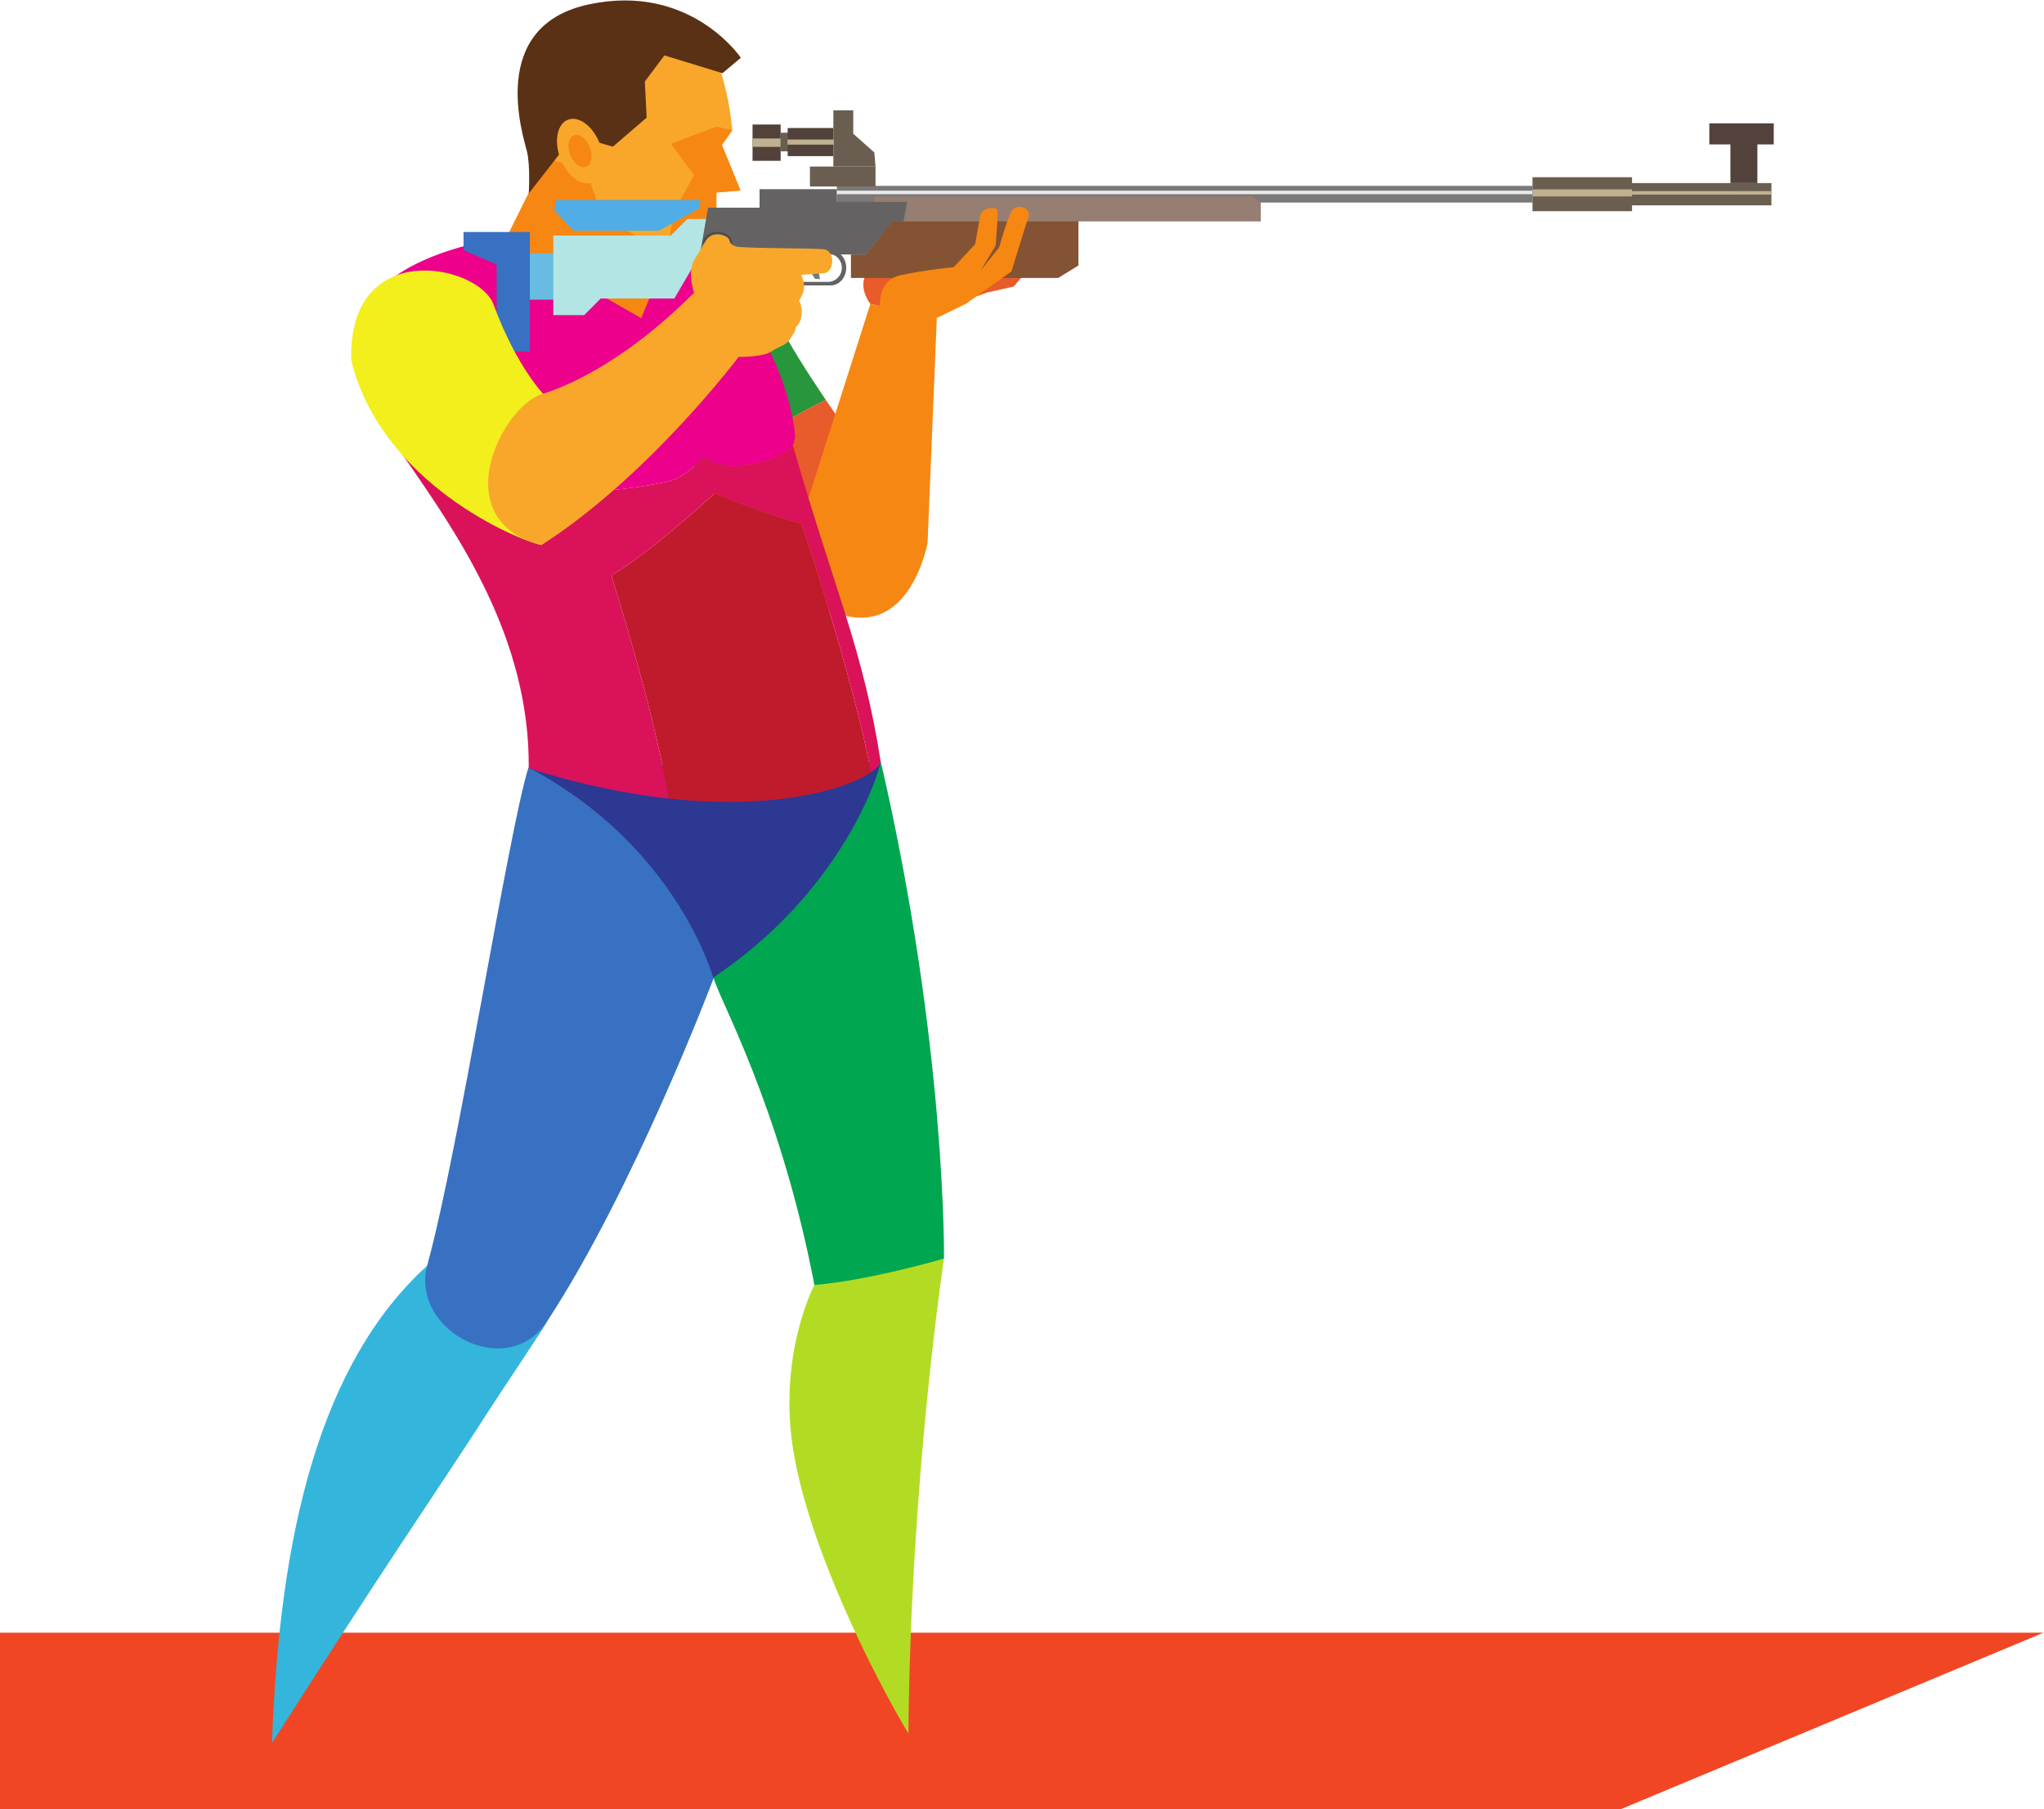 <?xml version="1.0" encoding="UTF-8" standalone="no"?>
<svg
   xmlns:dc="http://purl.org/dc/elements/1.1/"
   xmlns:cc="http://creativecommons.org/ns#"
   xmlns:rdf="http://www.w3.org/1999/02/22-rdf-syntax-ns#"
   xmlns:svg="http://www.w3.org/2000/svg"
   xmlns="http://www.w3.org/2000/svg"
   viewBox="0 0 707.64 626.173"
   height="626.173"
   width="707.64"
   xml:space="preserve"
   id="svg2"
   version="1.1"><defs
     id="defs6" /><g
     transform="matrix(1.333,0,0,-1.333,0,626.173)"
     id="g10"><g
       transform="scale(0.1)"
       id="g12"><path
         id="path14"
         style="fill:#f14624;fill-opacity:1;fill-rule:nonzero;stroke:none"
         d="M 4209.68,0 H 0 V 458.18 H 5307.29 L 4209.68,0" /><path
         id="path16"
         style="fill:#b2dc23;fill-opacity:1;fill-rule:nonzero;stroke:none"
         d="m 2115.24,1361.64 336.49,67.92 c 0,0 -86.6,-567.181 -92.41,-1233.298 -93.28,156.386 -256.83,481.488 -298.58,732.328 -41.76,250.85 54.5,433.05 54.5,433.05" /><path
         id="path18"
         style="fill:#27963c;fill-opacity:1;fill-rule:nonzero;stroke:none"
         d="m 2023.43,3856.42 c -57.13,111.41 -102.04,180.87 -182.82,208.54 -208.54,71.42 -254.25,-214.25 -254.25,-214.25 0,0 109.04,-207.58 244.2,-402.99 125.61,112.58 248.33,179.81 314.16,211.37 -48.67,72.17 -93.47,143.08 -121.29,197.33" /><path
         id="path20"
         style="fill:#e85b2a;fill-opacity:1;fill-rule:nonzero;stroke:none"
         d="m 2383.37,3327.94 c 0,0 -129.16,168.78 -238.65,331.15 -65.83,-31.56 -188.55,-98.79 -314.16,-211.37 109.44,-158.23 236.01,-308.47 335.7,-334.03 222.82,-57.14 217.11,214.25 217.11,214.25" /><path
         id="path22"
         style="fill:#6a5e50;fill-opacity:1;fill-rule:nonzero;stroke:none"
         d="m 4600.66,4164.32 h -383.24 v 57.8 h 383.24 v -57.8" /><path
         id="path24"
         style="fill:#34b5dc;fill-opacity:1;fill-rule:nonzero;stroke:none"
         d="m 1110.23,1411.65 c 191.46,148.58 351.91,-71.5 310.49,-145.33 -9.57,-20.31 -90.29,-136.53 -189.37,-290.672 C 1121.51,806.969 992.758,620.469 706.387,171.809 725.473,715.91 831.324,1159.32 1110.23,1411.65" /><path
         id="path26"
         style="fill:#e85b2a;fill-opacity:1;fill-rule:nonzero;stroke:none"
         d="m 2286.22,3902.49 -25.56,5.79 c 0,0 -36.28,44.7 -7.24,83.44 8.82,5.07 73.59,-3.11 73.59,-3.11 l -40.79,-86.12" /><path
         id="path28"
         style="fill:#e85b2a;fill-opacity:1;fill-rule:nonzero;stroke:none"
         d="m 2433.39,3890.8 129.6,46.93 69.97,15.79 64.09,76.3 -60.57,9.81 -63.06,-53.49 -114.67,-38.41 -25.36,-56.93" /><path
         id="path30"
         style="fill:#ec008c;fill-opacity:1;fill-rule:nonzero;stroke:none"
         d="m 1730.59,3446.33 c 56.83,11.96 95.7,65.8 95.7,65.8 0,0 38.89,-29.91 95.71,-23.93 107.36,11.31 133.76,47.68 137.15,53.12 2.64,6.33 6.57,18.61 5.95,26.62 -19.72,186.08 -143.06,361.33 -230.41,476.39 -36.65,27.49 -122.19,76.37 -403.21,51.93 -281.03,-24.44 -528.226,-112.25 -515.675,-332.52 3.621,-63.54 61.679,-148.66 135.265,-255.01 309.31,-142.01 629.21,-72.99 679.52,-62.4" /><path
         id="path32"
         style="fill:#f68712;fill-opacity:1;fill-rule:nonzero;stroke:none"
         d="m 1439.32,4330.12 -127.6,-256.94 353.64,-201.8 53.57,128.94 64.52,5.38 -193.58,276.03 -150.55,48.39" /><path
         id="path34"
         style="fill:#f9a72b;fill-opacity:1;fill-rule:nonzero;stroke:none"
         d="m 1389.13,4555.96 c -72.86,-162.42 -2.13,-241.95 28.68,-265.28 30.8,-23.32 100.37,-19.71 100.37,-19.71 l 43.02,-130.84 222.25,-134.43 77.08,105.74 v 86.04 l 62.73,5.38 -48.4,118.29 26.89,37.65 c 0,0 -9.82,149.65 -69.9,238.38 -60.09,88.74 -369.86,121.19 -442.72,-41.22" /><path
         id="path36"
         style="fill:#f68712;fill-opacity:1;fill-rule:nonzero;stroke:none"
         d="m 2260.41,3908.24 172.72,-35.49 -24.05,-584.8 c 0,0 -65.7,-368.51 -375.84,-90.63 18.76,56.34 227.17,710.92 227.17,710.92" /><path
         id="path38"
         style="fill:#2c3892;fill-opacity:1;fill-rule:nonzero;stroke:none"
         d="m 1371.3,2702.8 c 0,0 401.03,-458.16 481.72,-546.24 386.98,196.44 434.32,563.37 434.32,563.37 L 1371.3,2702.8" /><path
         id="path40"
         style="fill:#3871c1;fill-opacity:1;fill-rule:nonzero;stroke:none"
         d="m 1372.46,2704.78 c 388.99,-205.71 480.56,-548.22 480.56,-548.22 0,0 -206.26,-546.42 -432.3,-890.24 -103.46,-157.39 -358.14,-24.07 -310.49,148.37 80.48,291.26 207.94,1112.94 262.23,1290.09" /><path
         id="path42"
         style="fill:#00a650;fill-opacity:1;fill-rule:nonzero;stroke:none"
         d="m 1853.18,2159.73 c 8.73,-46.55 171.79,-327.48 261.96,-798.7 142.53,11.63 336.59,68.53 336.59,68.53 0,0 6.32,554.08 -164.27,1290.73 -8.73,-46.55 -108.5,-342.41 -434.28,-560.56" /><path
         id="path44"
         style="fill:#7b7979;fill-opacity:1;fill-rule:nonzero;stroke:none"
         d="M 3980.19,4214.9 H 2173.5 v -43.36 h 1806.69 v 43.36" /><path
         id="path46"
         style="fill:#6a5e50;fill-opacity:1;fill-rule:nonzero;stroke:none"
         d="m 4238.71,4149.12 h -258.52 v 88.2 h 258.52 v -88.2" /><path
         id="path48"
         style="fill:#52423b;fill-opacity:1;fill-rule:nonzero;stroke:none"
         d="m 4564.16,4222.12 h -69.96 v 145.99 h 69.96 v -145.99" /><path
         id="path50"
         style="fill:#52423b;fill-opacity:1;fill-rule:nonzero;stroke:none"
         d="m 4606.75,4322.49 h -167.29 v 54.74 h 167.29 v -54.74" /><path
         id="path52"
         style="fill:#845333;fill-opacity:1;fill-rule:nonzero;stroke:none"
         d="m 2800.83,4008.18 -52.48,-32.43 h -538.26 v 61.04 h 38.58 l 84.17,107.25 467.99,-7.39 v -128.47" /><path
         id="path54"
         style="fill:#6a5e50;fill-opacity:1;fill-rule:nonzero;stroke:none"
         d="m 2273.86,4213.35 h -170.32 v 51.7 h 170.32 v -51.7" /><path
         id="path56"
         style="fill:#52423b;fill-opacity:1;fill-rule:nonzero;stroke:none"
         d="m 2027.5,4279.9 h -73 v 94.29 h 73 v -94.29" /><path
         id="path58"
         style="fill:#bfb290;fill-opacity:1;fill-rule:nonzero;stroke:none"
         d="m 2027.5,4316.16 h -73 v 21.78 h 73 v -21.78" /><path
         id="path60"
         style="fill:#6a5e50;fill-opacity:1;fill-rule:nonzero;stroke:none"
         d="m 2164.37,4265.05 v 146 h 51.7 v -60.83 l 54.75,-48.67 3.04,-36.5 h -109.49" /><path
         id="path62"
         style="fill:#6a5e50;fill-opacity:1;fill-rule:nonzero;stroke:none"
         d="m 2027.5,4352.9 h 22.35 v -48.38 h -22.35 v 48.38" /><path
         id="path64"
         style="fill:#68bce2;fill-opacity:1;fill-rule:nonzero;stroke:none"
         d="m 1375.36,4039.62 h 95.56 v -120.24 h -95.56 v 120.24" /><path
         id="path66"
         style="fill:#3871c1;fill-opacity:1;fill-rule:nonzero;stroke:none"
         d="m 1203.85,4095.11 v -47.27 l 86,-37.29 v -137.43 l -70.02,-64.99 1.06,-23.44 h 68.96 86.32 v 310.42 h -172.32" /><path
         id="path68"
         style="fill:#967e72;fill-opacity:1;fill-rule:nonzero;stroke:none"
         d="m 3274.41,4171.96 v -49.41 H 2269.98 v 65.11 h 982.56 l 21.87,-15.7" /><path
         id="path70"
         style="fill:#f68712;fill-opacity:1;fill-rule:nonzero;stroke:none"
         d="m 1901.75,4358.8 -40.73,10.12 -118.5,-44.63 60.02,-81.56 -50.78,-92.32 -13.85,-73.86 13.85,-52.33 31.69,-18.52 77.08,105.74 v 86.04 l 62.73,5.38 -48.4,118.29 26.89,37.65" /><path
         id="path72"
         style="fill:#5a3114;fill-opacity:1;fill-rule:nonzero;stroke:none"
         d="m 1876.41,4507.42 -150.81,46.16 -50.78,-67.7 4.61,-93.88 -87.71,-75.4 -100.92,29.32 -117.6,-150.88 c 0,0 4.63,70.79 -4.61,109.25 -9.23,38.47 -104.64,324.69 160.04,381.63 264.68,56.94 395.48,-138.49 395.48,-138.49 l -47.7,-40.01" /><path
         id="path74"
         style="fill:#b2e5e4;fill-opacity:1;fill-rule:nonzero;stroke:none"
         d="m 1837.79,4129.02 h -52.41 l -43.16,-43.16 H 1437.06 V 3879.3 h 80.11 l 43.16,43.17 h 191.14 l 84.4,144.52 1.92,62.03" /><path
         id="path76"
         style="fill:#bf1b2c;fill-opacity:1;fill-rule:nonzero;stroke:none"
         d="m 1856.2,3416.42 c 0,0 -169.02,-155.6 -267.72,-212.42 5.05,-27.77 98.57,-302.66 149.18,-580.16 275.26,-29.7 459.85,23.63 524.65,68.57 -48.47,252.39 -174.72,629.73 -181.81,646.25 -77.76,17.95 -224.3,77.76 -224.3,77.76" /><path
         id="path78"
         style="fill:#da1259;fill-opacity:1;fill-rule:nonzero;stroke:none"
         d="m 2287.34,2719.93 c -46.33,295.36 -119.35,442.12 -228.19,821.39 -3.39,-5.44 -29.79,-41.81 -137.15,-53.12 -56.82,-5.98 -95.71,23.93 -95.71,23.93 0,0 -38.87,-53.84 -95.7,-65.8 -50.31,-10.59 -370.21,-79.61 -679.52,62.4 136.06,-196.6 325.27,-465.85 322.15,-805.93 134.33,-42.92 256.31,-67.29 364.44,-78.96 -50.61,277.5 -144.13,552.39 -149.18,580.16 98.7,56.82 267.72,212.42 267.72,212.42 0,0 146.54,-59.81 224.3,-77.76 7.09,-16.52 133.34,-393.86 181.81,-646.25 13.78,9.32 23.05,19.25 25.03,27.52" /><path
         id="path80"
         style="fill:#7b7979;fill-opacity:1;fill-rule:nonzero;stroke:none"
         d="m 2123.03,4019.25 6.33,-46.6 -13.23,1.15 -27.04,46.02 33.94,-0.57" /><path
         id="path82"
         style="fill:#f9a72b;fill-opacity:1;fill-rule:nonzero;stroke:none"
         d="m 1557.53,4324.88 c 17.37,-45 8.62,-90.29 -19.54,-101.17 -28.17,-10.88 -65.08,16.78 -82.46,61.78 -17.37,45 -8.63,90.29 19.54,101.16 28.17,10.88 65.09,-16.78 82.46,-61.77" /><path
         id="path84"
         style="fill:#f68712;fill-opacity:1;fill-rule:nonzero;stroke:none"
         d="m 1532.03,4315.03 c 8.69,-22.5 4.31,-45.15 -9.77,-50.58 -14.08,-5.44 -32.54,8.39 -41.22,30.89 -8.69,22.5 -4.32,45.14 9.76,50.58 14.09,5.44 32.54,-8.39 41.23,-30.89" /><path
         id="path86"
         style="fill:#f2ef1d;fill-opacity:1;fill-rule:nonzero;stroke:none"
         d="m 912.188,3762.14 c -8.708,320.84 331.242,248.96 369.612,144.73 62.6,-170.04 137.46,-241.32 137.46,-241.32 0,0 -6.76,-365 -12.87,-383.32 -61.09,12.21 -415.726,159 -494.202,479.91" /><path
         id="path88"
         style="fill:#f9a72b;fill-opacity:1;fill-rule:nonzero;stroke:none"
         d="m 1405.7,3673.37 c -102.48,-33.06 -251.25,-325.64 0.69,-391.14 281.03,180.22 514.2,491.34 514.2,491.34 0,0 -38.06,117.02 -118.83,162.97 -199.65,-199.5 -358.08,-250.92 -396.06,-263.17" /><path
         id="path90"
         style="fill:#f68712;fill-opacity:1;fill-rule:nonzero;stroke:none"
         d="m 2286.02,3899.24 c 0,0 -10.4,69.92 53.71,83.82 64.11,13.91 137.18,20.69 137.18,20.69 l 55.54,59.85 c 0,0 9.84,51.71 13.41,73.74 3.56,22.03 44.99,26.01 45.43,11.17 0.44,-14.83 -5.35,-88.73 -5.35,-88.73 l -39.37,-65.12 48.45,60.57 c 0,0 20.55,74.23 32.77,94.77 12.22,20.54 52.13,8.2 43.2,-16.39 -6.58,-18.05 -43.94,-140.76 -43.94,-140.76 l -118.43,-84.17 -75.29,-36.57 -147.31,27.13" /><path
         id="path92"
         style="fill:#52423b;fill-opacity:1;fill-rule:nonzero;stroke:none"
         d="m 2164.18,4292.07 h -118.43 v 73 h 118.43 v -73" /><path
         id="path94"
         style="fill:#51ade5;fill-opacity:1;fill-rule:nonzero;stroke:none"
         d="m 1443.18,4178.35 h 376.11 l -3.08,-21.58 -104.82,-58.59 h -221.97 l -49.33,52.42 3.09,27.75" /><path
         id="path96"
         style="fill:#656263;fill-opacity:1;fill-rule:nonzero;stroke:none"
         d="m 1972.74,4206.3 v -48.06 h -133.83 l -18.96,-109.16 73.13,24.9 8.94,-18.77 80.47,-2.68 66.29,-15.74 h 200.64 l 68.27,85.57 h 28.69 l 9.6,51.09 h -182.49 v 32.85 h -200.75" /><path
         id="path98"
         style="fill:#656263;fill-opacity:1;fill-rule:nonzero;stroke:none"
         d="m 2150.39,3965.54 h -116.65 c -19.91,0 -36.03,16.37 -36.03,36.58 0,20.2 16.12,36.58 36.03,36.58 h 116.65 c 19.9,0 36.03,-16.38 36.03,-36.58 0,-20.21 -16.13,-36.58 -36.03,-36.58 z m 7.01,82.3 h -130.69 c -22.29,0 -40.36,-20.47 -40.36,-45.72 0,-25.26 18.07,-45.73 40.36,-45.73 h 130.69 c 22.3,0 40.36,20.47 40.36,45.73 0,25.25 -18.06,45.72 -40.36,45.72" /><path
         id="path100"
         style="fill:none;stroke:#e9e9e9;stroke-width:9.164;stroke-linecap:butt;stroke-linejoin:miter;stroke-miterlimit:4;stroke-dasharray:none;stroke-opacity:1"
         d="M 2173.42,4197.8 H 3980.01" /><path
         id="path102"
         style="fill:none;stroke:#bfb290;stroke-width:18.328;stroke-linecap:butt;stroke-linejoin:miter;stroke-miterlimit:4;stroke-dasharray:none;stroke-opacity:1"
         d="m 3980.76,4196.64 h 257.93" /><path
         id="path104"
         style="fill:none;stroke:#bfb290;stroke-width:9.164;stroke-linecap:butt;stroke-linejoin:miter;stroke-miterlimit:4;stroke-dasharray:none;stroke-opacity:1"
         d="m 4238.71,4196.64 362.22,0.13" /><path
         id="path106"
         style="fill:#bfb290;fill-opacity:1;fill-rule:nonzero;stroke:none"
         d="m 2165.28,4321.91 h -120.13 v 13.32 h 120.13 v -13.32" /><path
         id="path108"
         style="fill:#4f4c4c;fill-opacity:1;fill-rule:nonzero;stroke:none"
         d="m 1901.81,4066.67 c 0,-15.96 -17.11,-28.9 -38.21,-28.9 -21.1,0 -38.21,12.94 -38.21,28.9 0,15.96 17.11,28.89 38.21,28.89 21.1,0 38.21,-12.93 38.21,-28.89" /><path
         id="path110"
         style="fill:#f9a72b;fill-opacity:1;fill-rule:nonzero;stroke:none"
         d="m 1802.83,3936.54 c 0,0 -19.34,58.09 1.73,88.75 16.17,23.52 19.8,34.49 29.51,48.69 18.35,26.84 56.07,11.98 59.89,0.86 2.33,-6.8 2.15,-11.79 17.15,-17.15 15.01,-5.37 195.5,-4.14 227.66,-7.36 32.16,-3.21 27.87,-60.03 1.07,-62.18 -22.52,-2.15 -58.97,-4.29 -58.97,-4.29 0,0 8.58,-17.16 7.51,-33.24 -1.08,-16.08 -12.87,-33.23 -12.87,-33.23 0,0 9.65,-20.38 6.43,-36.45 -1.88,-9.39 -1.07,-19.3 -15.01,-33.24 -1.07,-10.72 -6.43,-18.23 -17.15,-33.24 -10.72,-15.01 -27.17,-16.24 -47.53,-30.17 -20.37,-13.93 -81.66,-13.57 -81.66,-13.57 l -117.76,165.82" /></g></g></svg>